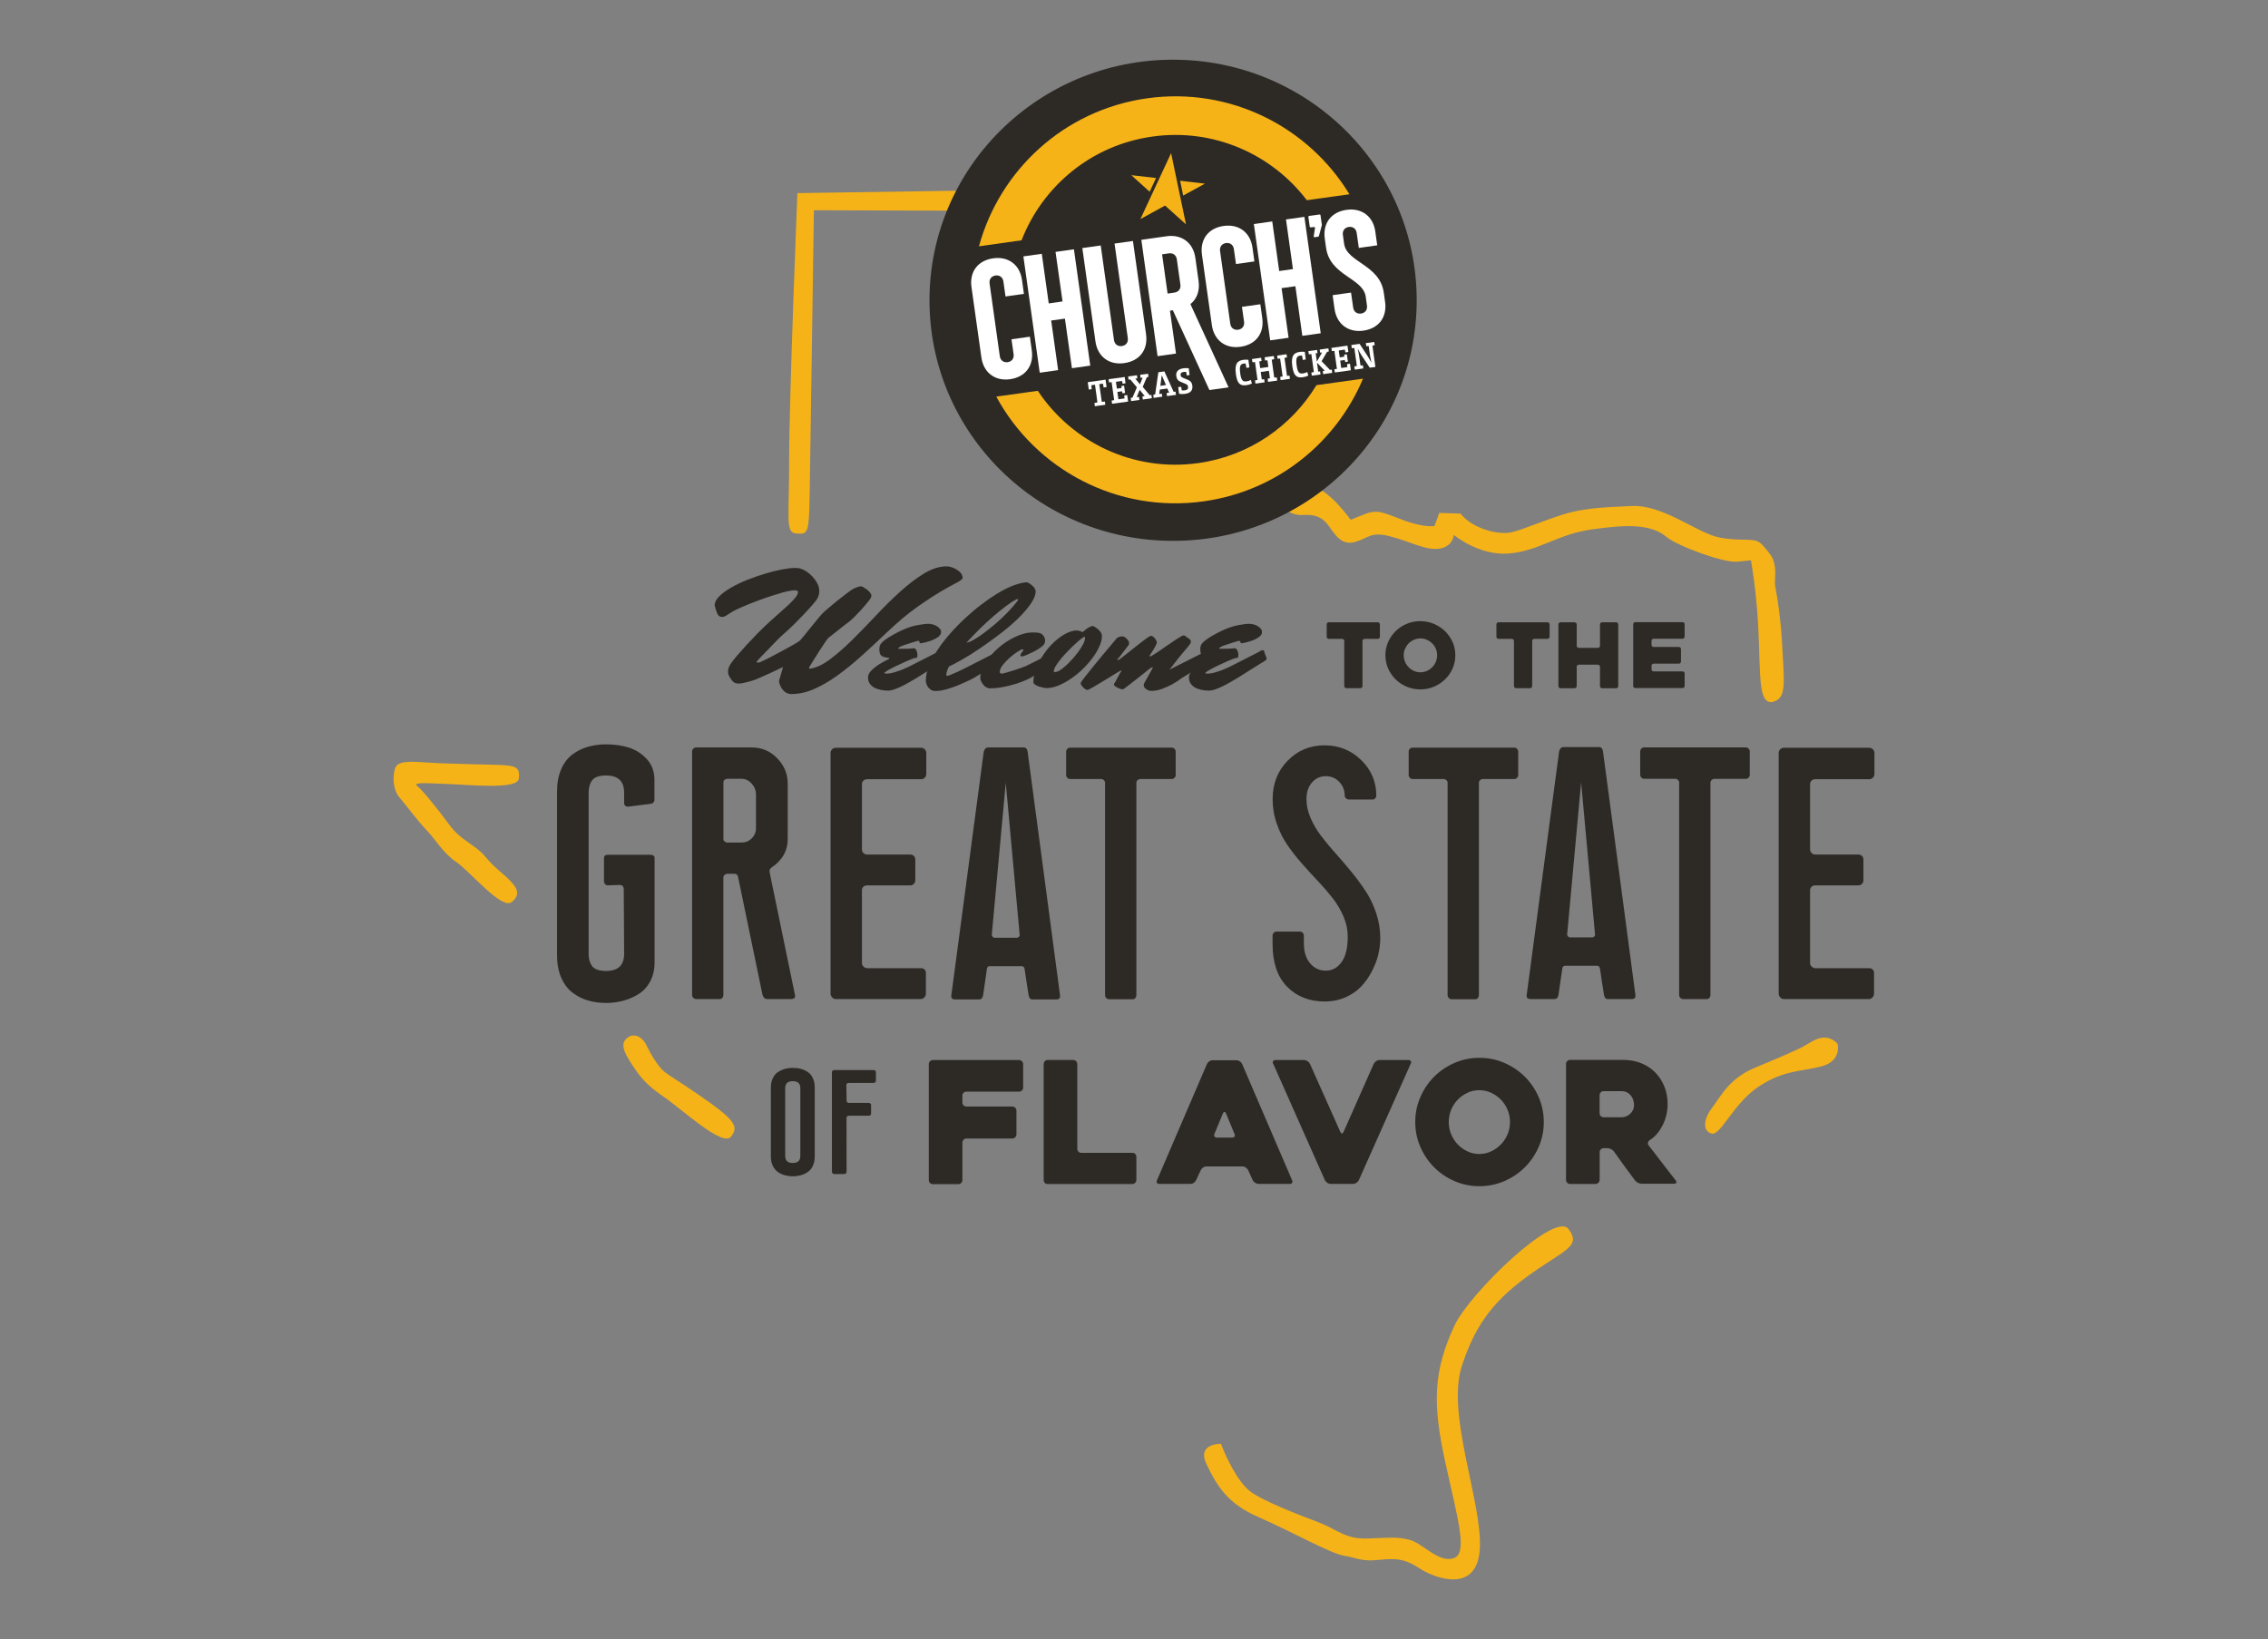 <?xml version="1.0" encoding="UTF-8"?> <svg xmlns="http://www.w3.org/2000/svg" xmlns:xlink="http://www.w3.org/1999/xlink" version="1.0" id="Layer_1" x="0px" y="0px" viewBox="0 0 2970.91 2147.44" style="enable-background:new 0 0 2970.91 2147.44;" xml:space="preserve"><rect x="0" y="0" width="2970.91" height="2147.44" fill="#808080" stroke="none"/> <style type="text/css"> .st0{fill:#F6B318;} .st1{fill:#2D2A26;} .st2{fill:#FFFFFF;} </style> <g> <g> <path class="st0" d="M1599.46,1891.62c0,0-32.4-0.9-18.9,27s27,51.3,68.3,69.2c41.4,18,94.4,47.7,111.5,50.4s22.5,8.1,46.8,5.4 s35.1,0,53.1,11.7c18,11.7,74.6,34.2,78.2-26.1s-44.6-176.4-23.4-240.1c15.3-45.9,35.1-80,84.5-116c49.5-36,72.8-39.6,54.9-63 c-18-23.4-129.6,84.4-149.3,126.8c-27.9,60.3-28.8,102.5-11.7,179.9c17.1,77.3,29.7,119.6,9.9,125s-39.6-19.8-56.7-24.3 s-27-2.7-55.8-1.8s-38.7-11.7-64.7-21.6c-26.1-9.9-72.8-27.9-89-40.5S1604.86,1906.92,1599.46,1891.62z"></path> </g> <g> <path class="st0" d="M2406.96,1367.32c0,0,6.3,22.5-20.7,29.7s-48.6,4.5-81.8,26.1c-33.3,21.6-50.4,64.7-62.1,62.1 s-11.7-18,0-33.3s22.4-38.8,56.7-53.1c30.9-12.8,47.5-20.1,60.5-26.3C2371.76,1366.82,2388.96,1349.32,2406.96,1367.32z"></path> </g> <g> <path class="st0" d="M2317.06,919.52c5.2,1.6,10.6-2.2,11.5-2.8c8.9-6.2,8.7-20.4,7.4-44.9c-1.4-26.8-2-40.2-3.6-54.8 c-5.3-50.6-7.9-43.2-7.2-58.6c0.3-7.3,1.3-17.2-3.8-28.2c-0.4-0.8-6-9.5-14.2-17.7c-9-9-23.9-2.6-54-8.1 c-29.7-5.4-74.6-44.1-116.9-41.4c-23.3,1.5-57.6,0.9-90.8,11.7c-33.3,10.8-58.5,22.5-70.1,23.4s-27-1.8-41.4-9 s-20.7-16.2-20.7-16.2l-27.9-0.9l-6.3,17.1c0,0-12.6,2.7-39.6-7.2s-34.2-15.3-52.2-8.1s-18,7.2-18,7.2s-27-37.8-45.9-41.4 c-18.9-3.6-113.3-237.4-143.9-274.3s-186-117.6-186-117.6l-348.9,5.3c0,0-10.8,267.1-10.8,348s-5.4,97.1,9.9,98 s16.2,0.9,17.1-60.3c0.9-61.2,5.4-363.3,5.4-363.3l271.6,0.9c0,0,225.7,178.1,254.5,221.2s64.7,133.1,75.5,152 c10.8,18.9,26.1,26.1,39.6,25.2s24.3,1.8,33.3,14.4c9,12.6,17.1,26.1,35.1,20.7s19.8-13.5,45-7.2s46.8,18.9,64.7,16.2 c18-2.7,18.9-18,18.9-18s33.3,27.9,72.8,24.3c39.6-3.6,63-25.2,107.9-31.5c45-6.3,77.2-7.6,98,9.9c13.9,11.6,74.6,34.2,92.6,32.4 s18-1.8,18-1.8c2.4,14.4,5.9,37.3,8.1,65.6C2307.06,867.02,2301.46,914.62,2317.06,919.52z"></path> </g> <g> <g> <path class="st1" d="M1260.96,756.82c0,1.8-2.5,3.9-7.4,6.4s-11.8,6.3-20.5,11.4c-8.8,5.1-19.2,11.9-31.4,20.5 c-12.2,8.6-25.6,19.8-40.1,33.6c-11.4,10.9-22.6,21.2-33.4,31c-10.9,9.7-21.5,18.3-31.8,25.7c-10.3,7.4-20.5,13.2-30.4,17.5 s-19.7,6.4-29.4,6.4c-1.6,0-3-0.2-4.2-0.7c-2.2-0.7-4-1.8-5.5-3.3s-2.7-3-3.6-4.6s-1.6-3.2-2.1-4.8c-0.5-1.5-0.7-2.8-0.7-3.9 c0.3-1,0.7-2.5,1.3-4.5c0.5-2,1.1-4,1.8-6.1c0.6-2.4,1.3-4.9,2.1-7.5c-5.9,2.8-11.6,5.5-16.9,8c-4.5,2.1-9.1,4.1-13.6,6.1 s-8.1,3.4-10.8,4.1c-3.1,0.7-6.1,1.5-8.9,2.3s-5.5,1.2-8,1.2c-3.6,0-6.3-1.2-8.2-3.5c-1.6-2.1-2.9-4.1-4-6 c-1.1-1.9-1.6-4.1-1.6-6.4c0-3.2,1.3-6.9,4-10.8c1.7-2.5,4.4-5.9,8-10.1c3.6-4.2,7.7-8.8,12.2-13.7s9.4-10,14.5-15.3 c5.2-5.2,10.2-10.1,15-14.5c4.7-4.3,9.3-8.4,13.8-12.3c4.5-3.9,8.6-7.6,12.2-11s6.5-6.5,8.7-9.3c2.2-2.8,3.3-5.2,3.3-7.1 c0-1.5-1.5-2.2-4.5-2.2c-1.9,0-4.1,0.3-6.8,0.8c-2.7,0.5-5.5,1.1-8.4,1.9c-3.1,0.9-7.8,2.3-14.1,4.3c-6.3,2-12.8,4.3-19.7,6.9 c-6.9,2.6-13.5,5.2-19.7,7.9c-6.3,2.7-11,5-14.3,7.1c-2,1.2-4.1,2.5-6.1,3.9s-4,2.1-5.9,2.1c-3,0-5.1-1.6-6.5-4.9 c-1.3-3.2-2.4-6.7-3.2-10.4c0-3.8,2-7.7,5.9-11.6c3.9-3.9,9-7.7,15.4-11.4c6.3-3.7,13.4-7.1,21.2-10.2c7.8-3.1,15.6-5.8,23.5-8.2 c7.8-2.4,15.2-4.2,22.1-5.5c6.9-1.3,12.6-2,17.1-2c3.3,0,5.8,0.3,7.5,0.9c2,0.6,4.4,1.8,7.2,3.5c2.7,1.8,5.4,4,7.9,6.6 c2.5,2.7,4.7,5.6,6.5,9c1.8,3.3,2.7,6.8,2.7,10.5c0,3.4-0.9,6.6-2.6,9.7c-0.3,0.9-2,3.2-5.2,6.9c-3.1,3.7-7,7.9-11.5,12.7 s-9.4,9.7-14.5,14.8c-5.2,5.1-10,9.6-14.5,13.4c-0.6,0.4-1.8,1.5-3.5,3.2s-3.7,3.7-6,6.1c-2.3,2.4-4.7,4.9-7.2,7.5 c-2.5,2.7-4.9,5.1-7.2,7.4c-2.3,2.3-4.2,4.2-5.7,5.9c-1.6,1.6-2.5,2.7-2.8,3.1c-0.8,0.7-1.2,1.4-1.2,2s0.5,0.9,1.4,0.9 c0.9,0,2.1-0.3,3.5-0.9c0.8-0.3,2.5-1.1,5-2.3c2.6-1.3,5.6-2.8,9-4.5c3.4-1.8,7.1-3.7,11-5.9c3.9-2.1,7.7-4.2,11.3-6.1 c3.6-1.9,6.8-3.7,9.6-5.4c2.8-1.7,4.8-3,5.9-3.9c0.9-1,2.7-3.1,5.3-6.3s5.4-6.6,8.4-10.4c3-3.8,6-7.4,8.8-10.8 c2.8-3.5,4.9-5.9,6.3-7.4s4-3.9,7.9-7.2c3.8-3.3,8-6.7,12.4-10.3c4.5-3.5,8.8-6.9,13-10.1c4.2-3.2,7.5-5.3,9.9-6.3 c3.3-1.5,5.8-2.2,7.5-2.2c1.2,0,2.2,0.3,2.9,0.8c0.7,0.5,1.4,1,2.2,1.4c0.5,0.3,1.2,0.8,2.2,1.4c1,0.7,2,1.4,2.9,2.3 c0.9,0.9,1.8,1.9,2.6,3c0.8,1.1,1.2,2.3,1.2,3.4c0,1-0.3,2.1-0.9,3.1c-0.9,1.5-2.6,3.7-4.9,6.5s-4.9,5.9-7.7,9 c-2.8,3.1-5.6,6-8.4,8.8s-5.2,4.9-7,6.4c-1.9,1.3-4.2,3.1-6.9,5.2c-2.7,2.1-5.4,4.3-8.1,6.4c-2.7,2.1-5.1,4.1-7.4,5.9 c-2.3,1.8-3.8,3-4.6,3.5c-0.8,0.6-2.4,2.7-4.8,6.2s-5,7.4-7.7,11.7c-2.7,4.3-5.2,8.3-7.5,11.9c-2.3,3.7-3.6,5.9-4.1,6.6 c-0.3,0.7-0.7,1.4-1.1,2c-0.4,0.6-0.6,1.1-0.6,1.5c0,0.6,0.3,0.9,0.9,0.9c8.1-1,16.9-5.1,26.3-12.1c9.4-7,19.1-15.5,29.2-25.4 c10.1-10,20.4-20.6,31-31.9c10.6-11.3,21.1-21.7,31.7-31.3s21-17.6,31.3-23.9c10.3-6.3,20.3-9.5,30-9.5c1.9,0,4,0.4,6.5,1.2 c2.4,0.8,4.7,1.9,6.9,3.3c2.2,1.4,4,3,5.5,4.8C1260.16,753.32,1260.96,755.12,1260.96,756.82z"></path> <path class="st1" d="M1238.86,863.32c0,0.3-0.3,0.7-0.9,1.3s-1.3,1.1-2.1,1.7c-0.8,0.5-1.6,1-2.5,1.5s-1.4,0.9-1.8,1 c-0.6,0.3-2.6,1.5-5.9,3.7c-3.3,2.1-6.8,4.4-10.6,6.7c-4.4,2.7-9.2,5.7-14.5,9.1c-3,1.8-6.2,3.7-9.6,5.6c-3.4,2-6.8,3.8-10.2,5.4 c-3.4,1.6-6.5,2.9-9.5,4c-3,1-5.5,1.5-7.5,1.5c-3.6,0-7-0.3-10.3-1c-3.3-0.7-6.1-1.7-8.6-3.1c-2.4-1.4-4.3-3.2-5.7-5.3 s-2.1-4.8-2.1-7.9c0-2.8,1.1-5.4,3.3-7.9c2.2-2.4,4.7-4.6,7.4-6.6c2.7-2,5.4-3.7,7.9-5s4.1-2.2,4.9-2.7c0.8-0.3,1.6-0.7,2.6-1.2 c0.9-0.5,1.6-1,1.9-1.4c0-0.6-0.6-0.9-1.9-0.9c-2-0.3-3.8-0.6-5.2-1s-2.6-1-3.5-1.8s-1.6-1.9-2-3.3c-0.4-1.4-0.6-3.3-0.6-5.6 c0-1.5,0.3-2.9,0.8-4.4s1.7-3.1,3.5-4.8c1.8-1.7,4.3-3.5,7.4-5.5s7.3-4.3,12.4-7c9.2-4.7,17.4-7.7,24.4-9.1c7-1.3,12.2-2,15.5-2 c1.7,0,3.6,0.2,5.5,0.7c2,0.4,3.8,1.1,5.4,2.1s3,2.1,4.2,3.4c1.2,1.3,1.8,2.9,1.8,4.6c0,2.5-1.4,4.7-4.1,6.6 c-2.7,1.9-5.7,3.5-9,4.6c-3.9,1.5-8.3,2.7-13.1,3.5c-1.3,0-1.9-0.5-2-1.4c-0.1-1-0.7-1.6-1.8-1.9c-0.2,0-1.4,0.3-3.6,1 c-2.3,0.7-4.7,1.4-7.4,2.3c-2.7,0.9-5.2,1.7-7.6,2.5c-2.4,0.8-3.9,1.4-4.3,1.7c-0.8,0.3-1.5,0.7-2.2,1.3c-0.7,0.6-1.1,1-1.1,1.3 s0.3,0.4,0.9,0.4c0.6,0,2.1,0,4.5,0c2.7,0,5.4,0,8.1-0.1s5-0.3,6.9-0.6c0.9,0,1.7,0.4,2.3,1.1c0.6,0.7,1.1,1.6,1.5,2.5 c0.4,1,0.7,2,0.8,3c0.2,1,0.2,2,0.2,2.9c0,1.2-0.2,2-0.5,2.5c-0.3,0.5-1.3,0.8-2.8,0.8c-0.3,0-1.6,0.4-3.8,1.2 c-2.2,0.8-4.7,1.9-7.6,3.2s-6,2.8-9.4,4.3s-6.5,3.1-9.3,4.5c-2.8,1.5-5.2,2.8-7,4c-1.9,1.2-2.8,2-2.8,2.4c0,0.3,0.2,0.5,0.5,0.7 c0.3,0.1,1.2,0.2,2.6,0.2c2.7,0,5.7-0.5,9.1-1.5c3.4-1,6.7-2.1,9.9-3.3c3.6-1.5,7.3-3.1,11-4.9l34-17.3c0.3-0.1,0.8-0.4,1.5-0.8 c0.7-0.4,1.4-0.8,2.2-1.2c0.8-0.4,1.5-0.8,2.2-1.2c0.7-0.4,1.1-0.6,1.3-0.6c1.7,0,2.7,0.7,2.9,2.2c0.2,1.5,0.7,3,1.5,4.6 C1238.46,861.12,1238.86,862.42,1238.86,863.32z"></path> <path class="st1" d="M1356.66,774.32c0,5-2.2,10.7-6.7,17.1c-4.5,6.4-10.2,13-17.2,19.7s-14.9,13.4-23.6,20s-17.2,12.8-25.7,18.5 c-8.4,5.7-16.3,10.6-23.5,14.7c-7.2,4.1-12.8,7.1-16.9,8.9c-2.3,4.4-3.5,8.3-3.5,11.5c0,0.4,0.4,0.7,1.2,0.7c0.9,0,2.6-0.5,5-1.5 s5-2.1,7.6-3.3c3-1.5,6.2-3,9.6-4.6l38.7-19.7c0.3-0.1,0.8-0.4,1.5-0.8c0.7-0.4,1.4-0.8,2.2-1.2c0.8-0.4,1.5-0.8,2.2-1.2 c0.7-0.4,1.1-0.6,1.3-0.6c1.7,0,2.7,0.7,2.9,2.2c0.2,1.5,0.7,3,1.5,4.6c0.9,1.8,1.4,3.1,1.4,4c0,0.3-0.3,0.7-0.9,1.3 c-0.6,0.6-1.3,1.1-2.1,1.7c-0.8,0.5-1.6,1-2.5,1.5s-1.4,0.9-1.8,1l-30.7,18.8c-1.4,0.9-4.1,2.3-8.1,4.2s-8.5,3.9-13.5,6 s-10.2,3.8-15.5,5.3c-5.3,1.5-10.1,2.2-14.3,2.2c-2.5,0-4.5-0.6-6.1-1.7c-1.6-1.1-2.8-2.4-3.8-3.8c-0.9-1.4-1.6-2.9-2-4.4 s-0.6-2.8-0.6-3.7c0-6,1.4-12.5,4.1-19.2c2.7-6.8,6.5-13.7,11.1-20.8c4.7-7.1,10.1-14.2,16.3-21.2c6.2-7.1,12.7-13.8,19.6-20.2 s13.9-12.4,21.1-17.9s14.1-10.3,20.6-14.3c9.2-5.6,17.2-9.5,24-11.8c6.8-2.3,12-3.4,15.6-3.4c2.3,0.7,4.6,2.1,6.8,4.2 C1354.66,769.12,1356.06,771.52,1356.66,774.32z M1333.66,785.62c0-0.4-0.2-0.7-0.7-0.7c-0.6,0-1.2,0.1-1.6,0.4 c-3.8,1.9-8.3,4.8-13.5,8.7c-5.2,3.9-10.8,8.4-16.7,13.5s-11.8,10.6-17.9,16.6c-6.1,6-11.9,12-17.4,18c2.8-0.7,4.5-1.3,5.2-1.5 c5.2-2.7,10.6-6,16.3-10.2c5.7-4.1,11.3-8.6,16.9-13.4c5.5-4.8,10.8-9.7,15.7-14.8s9.1-9.9,12.6-14.5 C1333.26,786.82,1333.66,786.12,1333.66,785.62z"></path> <path class="st1" d="M1389.06,863.32c0,0.3-0.3,0.7-0.9,1.3c-0.6,0.6-1.3,1.1-2.1,1.7c-0.8,0.5-1.6,1-2.5,1.5s-1.4,0.9-1.8,1 c-0.8,0.4-2.5,1.5-5,3.1c-2.6,1.6-5.4,3.4-8.6,5.3c-3.1,1.9-6.3,3.8-9.4,5.6s-5.6,3.4-7.5,4.5c-1.6,1-4.2,2.4-8,4 c-3.8,1.6-8.1,3.2-13.1,4.8c-5,1.5-10.4,2.9-16.2,4c-5.8,1.1-11.6,1.7-17.4,1.7c-1.6,0-3.1-0.5-4.7-1.4c-1.6-1-2.9-2.1-4-3.5 s-2-2.9-2.7-4.4c-0.7-1.5-1.1-2.8-1.1-3.9c0-6,2.1-12.6,6.5-19.6c4.3-7,9.8-13.5,16.5-19.5c6.7-6,14.2-11,22.4-14.9 c8.2-4,16.1-6,23.8-6c1.4,0,2.7,0,3.9,0.1c1.2,0.1,2.1,0.2,2.9,0.3c2.7,0.3,4.8,1.5,6.5,3.5c1.6,2.1,2.5,4.4,2.5,6.9 c0,1.5-0.4,3-1.2,4.4c-0.8,1.3-2.5,3-5.3,4.9c-2.7,1.9-5.7,3.7-8.9,5.3c-3.2,1.6-6.3,3-9.1,4.2c-2.9,1.2-4.8,1.8-5.7,1.8 c-1.3,0-2-0.4-2.1-1.3c0-1.2,0.4-2.3,1.3-3.3s1.5-1.9,2-2.7c0.3-0.6,0.5-1,0.5-1.1c0-0.6-0.5-0.9-1.4-0.9s-3,1-6.2,3.1 c-3.2,2.1-6.5,4.6-10,7.6c-3.4,3-6.5,6.3-9.3,9.7c-2.7,3.5-4.1,6.6-4.1,9.4c0,1.3,0.9,2,2.6,2c0.9,0,3-0.4,6.1-1.3 c3.1-0.9,6.4-1.9,9.9-3c3.4-1.1,6.7-2.2,9.7-3.3s5-1.9,6-2.3c1.9-0.9,4.5-2.1,7.7-3.8c3.3-1.6,6.6-3.3,10-5s6.4-3.3,9.1-4.8 s4.5-2.4,5.3-2.9c0.3-0.1,0.8-0.4,1.5-0.8c0.7-0.4,1.4-0.8,2.2-1.2c0.8-0.4,1.5-0.8,2.2-1.2c0.7-0.4,1.1-0.6,1.3-0.6 c1.7,0,2.7,0.7,2.9,2.2c0.2,1.5,0.7,3,1.5,4.6C1388.56,861.12,1389.06,862.42,1389.06,863.32z"></path> <path class="st1" d="M1443.46,833.42c0,4-1.1,8.4-3.3,13.4c-2.2,4.9-5.1,9.9-8.8,14.9c-3.7,5-8,9.9-12.9,14.7s-10.1,9-15.5,12.7 s-10.9,6.7-16.4,9c-5.6,2.3-10.9,3.4-16.1,3.4c-0.8,0-2.1-0.2-4-0.6c-1.9-0.4-3.8-0.9-5.6-1.5c-1.9-0.7-3.6-1.5-5-2.4 c-1.5-1-2.2-2-2.2-3.2c0-4.9,0.9-9.9,2.6-15.2c1.7-5.2,4.1-10.4,7-15.4c3-5,6.4-9.8,10.2-14.3c3.8-4.5,7.9-8.4,12.1-11.8 c4.2-3.4,8.5-6.1,12.8-8.1c4.3-2,8.4-3,12.3-3c1.1,0,2.5,0.3,4.3,0.9c1.8,0.6,2.9,1,3.2,1.3c0.5-0.4,1.7-1.5,3.6-3.1 c2-1.6,4-2.9,6.2-4c1.3-0.6,2.6-0.9,4-0.9c2.2,1,4.1,2.3,5.9,3.8c1.4,1.2,2.7,2.5,3.9,4.1 C1442.86,829.82,1443.46,831.52,1443.46,833.42z M1421.36,835.82c0-1-0.3-1.5-0.9-1.5c-0.5,0-1.8,0.8-3.9,2.4 c-2.1,1.6-4.7,3.8-7.6,6.5c-3,2.7-6.1,5.8-9.5,9.2s-6.5,6.8-9.3,10.2c-2.8,3.4-5.2,6.6-7,9.6c-1.9,3-2.8,5.6-2.8,7.6 c0,0.4,0.8,0.7,2.3,0.7c3-0.4,6.6-2.5,11-6.2s8.6-7.9,12.8-12.7c4.1-4.8,7.7-9.6,10.6-14.5 C1419.96,842.32,1421.36,838.52,1421.36,835.82z"></path> <path class="st1" d="M1586.76,863.32c0,0.3-0.3,0.7-0.9,1.3s-1.3,1.1-2.1,1.7c-0.8,0.5-1.6,1-2.5,1.5s-1.4,0.9-1.8,1 c-0.6,0.3-2.6,1.5-5.9,3.7c-3.3,2.1-6.8,4.4-10.6,6.7c-4.4,2.7-9.3,5.7-14.8,9.1c-4.1,3.1-8.4,5.9-12.9,8.4 c-3.9,2.1-8.3,4-13,5.8c-4.8,1.8-9.7,2.7-14.7,2.7c-0.5,0-1.2-0.1-2.2-0.4c-1-0.3-2.1-0.8-3.2-1.4c-1.1-0.7-2-1.5-2.8-2.4 c-0.8-1-1.2-2.1-1.2-3.4c0-0.9,0.3-1.8,0.9-2.9l11-19.7c0-0.4-0.2-0.7-0.5-0.7c-0.3,0-0.9,0.2-1.9,0.7c-0.5,0.1-2.4,1.6-5.7,4.3 c-3.4,2.7-7.1,5.7-11.3,9c-4.1,3.2-8.1,6.3-11.8,9.2c-3.8,2.9-6.2,4.7-7.3,5.4c-0.3,0.1-0.8,0.2-1.4,0.2s-1.5-0.2-2.7-0.6 c-1.2-0.4-2.4-0.9-3.6-1.5c-1.3-0.7-2.3-1.3-3.3-2c-0.9-0.7-1.4-1.4-1.4-2.1c0-0.7,0.3-1.5,0.9-2.2c0.8-1,1.6-2.3,2.3-3.9 c0.8-1.5,1.6-3.1,2.5-4.6s1.6-2.9,2.2-4.1c0.6-1.2,1-1.8,1.2-2c0.5-0.4,0.7-0.8,0.7-1.1s-0.2-0.4-0.7-0.4c-0.3,0-0.5,0.1-0.7,0.2 c-0.2,0-1.2,0.6-3.2,1.8s-4.3,2.7-7.2,4.4c-2.8,1.8-5.9,3.7-9.1,5.6c-3.3,2-6.4,3.9-9.3,5.6c-2.9,1.8-5.4,3.2-7.4,4.4 s-3.3,1.8-3.8,2c-0.6,0.3-1.2,0.6-1.6,0.9c-0.5,0.3-1,0.4-1.6,0.4c-0.8,0-1.7-0.3-2.7-1s-2-1.5-2.9-2.4c-0.9-1-1.7-2-2.3-3 s-0.9-1.8-0.9-2.4c0-0.1,0.1-0.5,0.4-1c0.2-0.5,0.9-1.5,1.9-2.9s2.5-3.4,4.6-6c2-2.6,4.8-6,8.3-10.4c3.5-4.3,7.9-9.7,13.3-16.2 c5.3-6.4,11.7-14,19.2-22.9c0.3-0.3,1.3-0.7,2.8-1.2c1.6-0.5,2.8-0.8,3.8-0.8c1.4,0,2.7,0.4,3.8,1.3c1.3,0.9,2.5,2,3.6,3.4 c1.2,1.4,1.8,2.8,1.8,4.3c0,1-0.3,1.9-0.9,2.7c-0.6,0.9-1.7,2.3-3.2,4.2s-3,3.9-4.5,5.9s-2.9,3.8-4.1,5.3c-1.3,1.5-2,2.4-2.3,2.5 l-0.5,0.4c0,0.6,0.4,0.9,1.2,0.9c0.5,0,0.8-0.1,0.9-0.2c0.3-0.1,1.4-1,3.3-2.4c1.9-1.5,4.2-3.3,7-5.5c2.8-2.2,5.8-4.6,8.9-7.1 s6.1-4.8,8.9-7c2.8-2.1,5.2-4,7.3-5.5c2-1.5,3.2-2.4,3.5-2.5c0.6-0.3,1.2-0.6,1.8-0.9c0.5-0.3,1.1-0.4,1.8-0.4 c0.8,0,1.6,0.3,2.3,1c0.8,0.7,1.6,1.4,2.3,2.3c0.8,0.9,1.4,1.8,1.9,2.8s0.7,1.8,0.7,2.5c0,0.9-0.5,2.3-1.5,4.2s-2.1,3.8-3.3,5.8 c-1.2,1.9-2.3,3.6-3.3,5.1s-1.5,2.4-1.5,2.7s0.3,0.4,0.9,0.4c0.5,0,0.9-0.1,1.2-0.2c1.7-0.9,4.7-2.8,8.9-5.6 c4.2-2.9,8.6-5.9,13.3-9.2c4.6-3.2,8.9-6.1,12.8-8.6s6.4-3.8,7.5-3.8s2,0.4,2.8,1.1c1.4,1.2,2.9,2.3,4.5,3.3s2.3,2.4,2.3,4 c0,0.9-0.5,2-1.4,3.3c-0.6,0.9-1.7,2.3-3.3,4.2c-1.6,1.9-3.4,4.1-5.4,6.4c-2,2.4-4.1,4.9-6.2,7.5c-2.1,2.7-4,5.1-5.7,7.3 c-1.7,2.2-3.2,4.1-4.3,5.5c-1.2,1.5-1.8,2.3-2,2.4l42-21.2c0.3-0.1,0.8-0.4,1.5-0.8c0.7-0.4,1.4-0.8,2.2-1.2 c0.8-0.4,1.5-0.8,2.2-1.2s1.1-0.6,1.3-0.6c1.7,0,2.7,0.7,2.9,2.2c0.2,1.5,0.7,3,1.5,4.6 C1586.36,861.12,1586.76,862.42,1586.76,863.32z"></path> <path class="st1" d="M1659.26,863.32c0,0.3-0.3,0.7-0.9,1.3s-1.3,1.1-2.1,1.7c-0.8,0.5-1.6,1-2.5,1.5s-1.4,0.9-1.8,1 c-0.6,0.3-2.6,1.5-5.9,3.7c-3.3,2.1-6.8,4.4-10.6,6.7c-4.4,2.7-9.2,5.7-14.5,9.1c-3,1.8-6.2,3.7-9.6,5.6c-3.4,2-6.8,3.8-10.2,5.4 c-3.4,1.6-6.5,2.9-9.5,4c-3,1-5.5,1.5-7.5,1.5c-3.6,0-7-0.3-10.3-1s-6.1-1.7-8.6-3.1c-2.4-1.4-4.3-3.2-5.7-5.3 c-1.4-2.1-2.1-4.8-2.1-7.9c0-2.8,1.1-5.4,3.3-7.9c2.2-2.4,4.7-4.6,7.4-6.6c2.7-2,5.4-3.7,7.9-5s4.1-2.2,4.9-2.7 c0.8-0.3,1.6-0.7,2.6-1.2c0.9-0.5,1.6-1,1.9-1.4c0-0.6-0.6-0.9-1.9-0.9c-2-0.3-3.8-0.6-5.2-1c-1.4-0.4-2.6-1-3.5-1.8 s-1.6-1.9-2-3.3c-0.4-1.4-0.6-3.3-0.6-5.6c0-1.5,0.3-2.9,0.8-4.4s1.7-3.1,3.5-4.8s4.3-3.5,7.4-5.5s7.3-4.3,12.4-7 c9.2-4.7,17.4-7.7,24.4-9.1s12.2-2,15.5-2c1.7,0,3.6,0.2,5.5,0.7c2,0.4,3.8,1.1,5.4,2.1s3.1,2.1,4.2,3.4s1.8,2.9,1.8,4.6 c0,2.5-1.4,4.7-4.1,6.6c-2.7,1.9-5.7,3.5-9,4.6c-3.9,1.5-8.3,2.7-13.1,3.5c-1.3,0-1.9-0.5-2-1.4c-0.1-1-0.7-1.6-1.8-1.9 c-0.2,0-1.4,0.3-3.6,1c-2.3,0.7-4.7,1.4-7.4,2.3c-2.7,0.9-5.2,1.7-7.6,2.5s-3.9,1.4-4.3,1.7c-0.8,0.3-1.5,0.7-2.2,1.3 s-1.1,1-1.1,1.3s0.3,0.4,0.9,0.4s2.1,0,4.5,0c2.7,0,5.4,0,8.1-0.1s5-0.3,6.9-0.6c0.9,0,1.7,0.4,2.3,1.1c0.6,0.7,1.1,1.6,1.5,2.5 c0.4,1,0.7,2,0.8,3c0.2,1,0.2,2,0.2,2.9c0,1.2-0.2,2-0.5,2.5s-1.3,0.8-2.8,0.8c-0.3,0-1.6,0.4-3.8,1.2c-2.2,0.8-4.7,1.9-7.6,3.2 s-6,2.8-9.4,4.3s-6.5,3.1-9.3,4.5c-2.8,1.5-5.2,2.8-7,4c-1.9,1.2-2.8,2-2.8,2.4c0,0.3,0.2,0.5,0.5,0.7c0.3,0.1,1.2,0.2,2.6,0.2 c2.7,0,5.7-0.5,9.2-1.5c3.4-1,6.7-2.1,9.9-3.3c3.6-1.5,7.3-3.1,11-4.9l34-17.3c0.3-0.1,0.8-0.4,1.5-0.8c0.7-0.4,1.4-0.8,2.2-1.2 c0.8-0.4,1.5-0.8,2.2-1.2s1.1-0.6,1.3-0.6c1.7,0,2.7,0.7,2.9,2.2c0.2,1.5,0.7,3,1.5,4.6 C1658.86,861.12,1659.26,862.42,1659.26,863.32z"></path> </g> <g> <path class="st1" d="M1804.56,837.02h-16.9c-0.8,0-1.5,0.3-2.1,0.8c-0.6,0.6-0.8,1.2-0.8,2v59c0,0.8-0.3,1.5-0.8,2 c-0.5,0.6-1.2,0.8-2.1,0.8h-18.1c-0.8,0-1.5-0.3-2.1-0.8s-0.8-1.2-0.8-2v-59c0-0.8-0.3-1.5-0.8-2s-1.2-0.8-2.1-0.8h-17.2 c-0.8,0-1.5-0.3-2.1-0.8s-0.8-1.2-0.8-2v-16.1c0-0.8,0.3-1.5,0.8-2c0.6-0.5,1.2-0.8,2.1-0.8h63.9c0.9,0,1.6,0.3,2.1,0.8 c0.5,0.6,0.8,1.2,0.8,2v16.1c0,0.8-0.3,1.5-0.8,2C1806.16,836.72,1805.46,837.02,1804.56,837.02z"></path> <path class="st1" d="M1814.76,858.52c0-6.1,1.2-11.9,3.6-17.4c2.4-5.4,5.7-10.2,9.8-14.2c4.1-4.1,9-7.3,14.5-9.6 c5.6-2.4,11.5-3.5,17.8-3.5s12.2,1.2,17.8,3.5c5.6,2.4,10.4,5.6,14.6,9.6c4.2,4.1,7.4,8.8,9.9,14.2c2.4,5.4,3.6,11.2,3.6,17.4 c0,6.1-1.2,11.9-3.6,17.4c-2.4,5.4-5.7,10.2-9.9,14.2c-4.2,4.1-9,7.3-14.6,9.6c-5.6,2.4-11.5,3.5-17.8,3.5s-12.2-1.2-17.8-3.5 c-5.6-2.4-10.4-5.6-14.5-9.6c-4.1-4.1-7.4-8.8-9.8-14.2C1815.96,870.42,1814.76,864.62,1814.76,858.52z M1838.76,858.52 c0,3,0.6,5.8,1.7,8.5s2.7,5,4.7,7.1c2,2,4.3,3.7,7,4.9s5.5,1.8,8.5,1.8s5.8-0.6,8.5-1.8s5-2.9,7-4.9s3.6-4.4,4.7-7.1 c1.1-2.7,1.7-5.5,1.7-8.5c0-2.9-0.6-5.7-1.7-8.4s-2.7-5.1-4.7-7.1s-4.4-3.6-7-4.8c-2.7-1.2-5.5-1.8-8.5-1.8s-5.8,0.6-8.5,1.8 s-5,2.8-7,4.8s-3.5,4.4-4.7,7.1C1839.26,852.72,1838.76,855.62,1838.76,858.52z"></path> <path class="st1" d="M2026.86,837.02h-16.9c-0.8,0-1.5,0.3-2.1,0.8c-0.6,0.6-0.8,1.2-0.8,2v59c0,0.8-0.3,1.5-0.8,2 c-0.5,0.6-1.2,0.8-2.1,0.8h-18.1c-0.8,0-1.5-0.3-2.1-0.8s-0.8-1.2-0.8-2v-59c0-0.8-0.3-1.5-0.8-2s-1.2-0.8-2.1-0.8h-17.2 c-0.8,0-1.5-0.3-2.1-0.8s-0.8-1.2-0.8-2v-16.1c0-0.8,0.3-1.5,0.8-2c0.6-0.5,1.2-0.8,2.1-0.8h63.9c0.9,0,1.6,0.3,2.1,0.8 c0.5,0.6,0.8,1.2,0.8,2v16.1c0,0.8-0.3,1.5-0.8,2C2028.46,836.72,2027.76,837.02,2026.86,837.02z"></path> <path class="st1" d="M2119.76,818.12v80.8c0,0.8-0.3,1.5-0.8,2c-0.6,0.6-1.3,0.8-2.1,0.8h-18.1c-0.9,0-1.6-0.3-2.1-0.8 s-0.8-1.2-0.8-2v-25.3c0-0.8-0.3-1.5-0.8-2c-0.6-0.5-1.2-0.8-2-0.8h-24.8c-0.9,0-1.6,0.3-2.1,0.8c-0.5,0.6-0.8,1.2-0.8,2v25.3 c0,0.8-0.3,1.5-0.9,2c-0.6,0.6-1.3,0.8-2.1,0.8h-18.1c-0.9,0-1.6-0.3-2.1-0.8s-0.8-1.2-0.8-2v-80.8c0-0.8,0.3-1.5,0.8-2 s1.2-0.8,2.1-0.8h18.1c0.8,0,1.5,0.3,2.1,0.8c0.6,0.5,0.9,1.2,0.9,2v27.9c0,0.8,0.3,1.5,0.8,2s1.2,0.8,2.1,0.8h24.8 c0.8,0,1.5-0.3,2-0.8c0.6-0.5,0.8-1.2,0.8-2v-27.9c0-0.8,0.3-1.4,0.8-2c0.5-0.5,1.2-0.8,2.1-0.8h18.1c0.8,0,1.5,0.3,2.1,0.8 C2119.46,816.62,2119.76,817.32,2119.76,818.12z"></path> <path class="st1" d="M2163.36,839.82v5c0,0.8,0.3,1.5,0.8,2c0.6,0.6,1.2,0.8,2.1,0.8h32.8c0.8,0,1.5,0.3,2.1,0.8 c0.6,0.6,0.8,1.2,0.8,2v16.3c0,0.8-0.3,1.5-0.8,2c-0.6,0.6-1.3,0.8-2.1,0.8h-32.8c-0.8,0-1.5,0.3-2.1,0.8c-0.6,0.6-0.8,1.2-0.8,2 v4.5c0,0.8,0.3,1.5,0.8,2c0.6,0.6,1.2,0.8,2.1,0.8h37.6c0.8,0,1.5,0.3,2.1,0.8c0.6,0.6,0.8,1.2,0.8,2v16.3c0,0.8-0.3,1.5-0.8,2 c-0.6,0.6-1.3,0.8-2.1,0.8h-61.6c-0.8,0-1.5-0.3-2.1-0.8c-0.6-0.5-0.8-1.2-0.8-2v-80.8c0-0.8,0.3-1.5,0.8-2 c0.6-0.5,1.2-0.8,2.1-0.8h61.6c0.8,0,1.5,0.3,2.1,0.8c0.6,0.6,0.8,1.2,0.8,2v16.1c0,0.8-0.3,1.5-0.8,2c-0.6,0.6-1.3,0.8-2.1,0.8 h-37.6c-0.8,0-1.5,0.3-2.1,0.8C2163.66,838.42,2163.36,839.02,2163.36,839.82z"></path> </g> <g> <path class="st1" d="M853.06,1120.02c1.1,0,2.1,0.3,3,1c0.9,0.7,1.4,1.6,1.4,2.6v137.2c0,9.5-1.9,17.8-5.7,24.9 s-8.9,12.7-15.2,16.6c-6.3,4-13,6.9-20.1,8.8c-7.1,1.9-14.5,2.9-22.3,2.9c-8.7,0-16.8-1.1-24.2-3.3c-7.4-2.2-14.2-5.7-20.3-10.4 c-6.1-4.7-11-11.3-14.6-19.6c-3.6-8.3-5.4-18.1-5.4-29.3v-213.8c0-11.5,1.8-21.4,5.4-29.7c3.6-8.3,8.5-14.8,14.7-19.4 c6.2-4.6,13-8,20.3-10.1c7.3-2.1,15.3-3.2,24-3.2c10.6,0,20.4,1.4,29.5,4.2c9.1,2.8,17,7.9,23.7,15.1c6.7,7.3,10,16.3,10,27.2 v26.6c0,1.1-0.5,2.1-1.5,3.2c-1,1.1-2.1,1.6-3.4,1.6l-29.2,3.7c-1.6,0.2-2.9-0.2-4-1.1c-1.1-0.9-1.6-2.1-1.6-3.4v-13.8 c0-15-7.9-22.5-23.6-22.5c-9,0-15.1,2.1-18.2,6.2c-3.1,4.1-4.7,9.6-4.7,16.3v211.6c0,6.4,1.6,11.7,4.7,15.8 c3.1,4.1,9.2,6.2,18.2,6.2c15.7,0,23.6-7.5,23.6-22.5l-0.5-85.1c0-1.4-0.5-2.6-1.4-3.6c-0.9-1-2.1-1.5-3.5-1.5l-16.1,0.5 c-1.4,0-2.6-0.5-3.5-1.6c-0.9-1.1-1.4-2.3-1.4-3.7v-30.1c0-3.1,1.6-4.6,4.9-4.6h57V1120.02z"></path> </g> <g> <path class="st1" d="M1008.46,1144.32l32.9,159.3c0.8,3.5-1,5.3-5.4,5.3h-31.5c-2.5,0-4.4-1.8-5.6-5.3l-32.2-155.4 c-0.6-2.3-2.2-3.4-4.7-3.4h-9.1c-1.4,0-2.6,0.5-3.7,1.4c-1.1,0.9-1.6,2.1-1.6,3.4v154c0,1.4-0.4,2.6-1.3,3.7 c-0.9,1.1-2,1.6-3.4,1.6h-31c-1.4,0-2.6-0.5-3.7-1.6c-1.1-1.1-1.6-2.3-1.6-3.7v-319c0-1.4,0.5-2.6,1.6-3.7 c1.1-1.1,2.3-1.6,3.7-1.6h73.1c12.9,0,24,4.7,33.1,14.1c9.2,9.4,13.8,20.5,13.8,33.4v72.1c0,15.8-7.2,28.4-21.5,37.9 C1008.16,1138.32,1007.46,1140.82,1008.46,1144.32z M990.26,1085.12v-44.1c0-5.5-1.9-10.3-5.7-14.5c-3.8-4.1-8.3-6.2-13.4-6.2 h-18.2c-1.4,0-2.6,0.4-3.7,1.3c-1.1,0.8-1.6,2-1.6,3.3v74.8c0,1.1,0.5,2,1.6,2.9c1.1,0.8,2.3,1.3,3.7,1.3h18.2 c5.3,0,9.8-1.8,13.5-5.5C988.36,1094.82,990.26,1090.32,990.26,1085.12z"></path> </g> <g> <path class="st1" d="M1129.06,1261.82c0,1.8,0.7,3.4,2.2,4.7c1.5,1.3,3.2,2,5,2h70.3c1.7,0,3.2,0.5,4.4,1.6 c1.2,1.1,1.9,2.5,1.9,4.4v27.3c0,1.8-0.7,3.5-2,4.9c-1.3,1.5-2.9,2.2-4.8,2.2h-111.3c-1.9,0-3.5-0.7-4.8-2.2 c-1.3-1.5-2-3.1-2-4.9v-315.4c0-1.8,0.7-3.4,2-4.7c1.3-1.3,2.9-2,4.8-2h111.8c1.9,0,3.5,0.7,4.8,2c1.3,1.3,2,2.9,2,4.7v27.8 c0,1.8-0.7,3.4-2,4.7c-1.3,1.3-2.9,2-4.8,2h-70.7c-1.9,0-3.5,0.6-4.8,1.8c-1.3,1.2-2,2.8-2,4.6v85.6c0,1.8,0.7,3.4,2,4.7 c1.3,1.3,2.9,2,4.8,2h56.5c1.9,0,3.4,0.6,4.7,1.8c1.2,1.2,1.9,2.8,1.9,4.6v27.3c0,1.8-0.6,3.4-1.9,4.7c-1.2,1.3-2.8,2-4.7,2 h-56.5c-2,0-3.7,0.6-4.9,1.8c-1.2,1.2-1.9,2.8-1.9,4.6V1261.82L1129.06,1261.82z"></path> </g> <g> <path class="st1" d="M1246.16,1304.12l42.5-319.5c1.2-3.5,3-5.3,5.1-5.3h47.4c2.6,0,4.3,1.8,4.9,5.3c0.2,0.6,7.1,52.6,20.8,156 c13.7,103.4,20.9,157.9,21.7,163.5c0.5,3.5-1.2,5.3-4.9,5.3h-31.5c-2.5,0-4-1.8-4.7-5.3c-1.9-11.5-3.7-23.2-5.4-35.1 c-0.6-2.1-1.9-3.2-3.7-3.2h-42c-1.9,0-3,1.1-3.5,3.2l-5.1,35.1c-0.6,3.5-2.4,5.3-5.4,5.3h-31 C1247.36,1309.42,1245.66,1307.62,1246.16,1304.12z M1299.16,1224.72c0,1.1,0.4,2,1.2,2.8c0.8,0.8,1.6,1.1,2.6,1.1h29.2 c0.9,0,1.8-0.4,2.6-1.3c0.8-0.8,1.1-1.7,0.9-2.6l-18.2-199.2L1299.16,1224.72z"></path> </g> <g> <path class="st1" d="M1534.96,979.52c1.4,0,2.6,0.5,3.6,1.6s1.5,2.3,1.5,3.7v30.5c0,1.4-0.5,2.6-1.5,3.7c-1,1.1-2.2,1.6-3.6,1.6 h-41.1c-1.4,0-2.6,0.5-3.7,1.5s-1.6,2.2-1.6,3.6v278.2c0,1.4-0.5,2.6-1.4,3.7s-2,1.6-3.3,1.6h-31c-1.4,0-2.6-0.5-3.7-1.6 s-1.6-2.3-1.6-3.7v-278.2c0-1.4-0.5-2.6-1.6-3.6s-2.3-1.5-3.7-1.5h-40.6c-1.4,0-2.6-0.5-3.6-1.6s-1.5-2.3-1.5-3.7v-30.5 c0-1.4,0.5-2.6,1.5-3.7c1-1.1,2.2-1.6,3.6-1.6L1534.96,979.52L1534.96,979.52z"></path> </g> <g> <path class="st1" d="M1761.46,1042.42c0-6.9-2.3-12.9-7-17.9s-10.6-7.6-17.7-7.6c-7.3,0-13.4,2.8-18.2,8.3 c-4.8,5.5-7.2,12.8-7.2,21.8c0,8.1,1.8,16.3,5.4,24.7c3.6,8.3,8.2,16.2,13.9,23.6c5.7,7.4,11.9,15,18.8,22.6 c6.8,7.7,13.7,15.6,20.5,24c6.8,8.3,13.1,16.8,18.8,25.4c5.7,8.6,10.3,18.2,13.9,28.9c3.6,10.7,5.4,21.7,5.4,32.8 c0,6.7-0.8,13.7-2.5,21c-1.6,7.3-4.4,14.6-8.2,22c-3.8,7.4-8.4,14.1-13.9,20c-5.4,5.9-12.3,10.7-20.7,14.5 c-8.3,3.7-17.5,5.6-27.4,5.6c-20.2,0-36.6-6.4-49.3-19.3s-19-31.4-19.1-55.8v-11.2c0-1.4,0.5-2.6,1.5-3.7s2.2-1.6,3.6-1.6h30.6 c1.4,0,2.6,0.5,3.7,1.6s1.6,2.3,1.6,3.7v9.9c0,11.2,2.7,20,8.2,26.4c5.4,6.4,12.3,9.6,20.5,9.6c8.4,0,15.3-3.7,20.7-11.2 c5.4-7.5,8.1-18.6,8.1-33.3c0-8.9-1.8-17.6-5.5-26.3c-3.7-8.6-8.4-16.6-14.1-24c-5.8-7.3-12.1-14.7-19.1-22.1s-14-15.1-21-23 s-13.4-16-19.1-24.3c-5.8-8.3-10.5-17.7-14.1-28.1c-3.7-10.4-5.5-21.2-5.5-32.4c0-20.2,6.6-37,19.7-50.4s29.2-20.1,48.2-20.1 c18.8,0,34.9,6.4,48.1,19.3c13.2,12.9,19.8,28.4,19.8,46.6c0,1.4-0.5,2.6-1.4,3.6s-2.1,1.5-3.5,1.5h-31c-1.4,0-2.6-0.5-3.7-1.5 C1761.96,1045.02,1761.46,1043.82,1761.46,1042.42z"></path> </g> <g> <path class="st1" d="M1983.66,979.52c1.4,0,2.6,0.5,3.6,1.6s1.5,2.3,1.5,3.7v30.5c0,1.4-0.5,2.6-1.5,3.7c-1,1.1-2.2,1.6-3.6,1.6 h-41.1c-1.4,0-2.6,0.5-3.7,1.5s-1.6,2.2-1.6,3.6v278.2c0,1.4-0.5,2.6-1.4,3.7s-2,1.6-3.3,1.6h-31c-1.4,0-2.6-0.5-3.7-1.6 s-1.6-2.3-1.6-3.7v-278.2c0-1.4-0.5-2.6-1.6-3.6s-2.3-1.5-3.7-1.5h-40.6c-1.4,0-2.6-0.5-3.6-1.6s-1.5-2.3-1.5-3.7v-30.5 c0-1.4,0.5-2.6,1.5-3.7c1-1.1,2.2-1.6,3.6-1.6L1983.66,979.52L1983.66,979.52z"></path> </g> <g> <path class="st1" d="M1999.86,1303.62l42.5-319.5c1.2-3.5,3-5.3,5.1-5.3h47.4c2.6,0,4.3,1.8,4.9,5.3c0.2,0.6,7.1,52.6,20.8,156 s20.9,157.9,21.7,163.5c0.5,3.5-1.2,5.3-4.9,5.3h-31.5c-2.5,0-4-1.8-4.7-5.3c-1.9-11.5-3.7-23.2-5.4-35.1 c-0.6-2.1-1.9-3.2-3.7-3.2h-42c-1.9,0-3,1.1-3.5,3.2l-5.1,35.1c-0.6,3.5-2.4,5.3-5.4,5.3h-31 C2001.06,1308.92,1999.36,1307.12,1999.86,1303.62z M2052.86,1224.22c0,1.1,0.4,2,1.2,2.8s1.6,1.1,2.6,1.1h29.2 c0.9,0,1.8-0.4,2.6-1.3c0.8-0.8,1.1-1.7,0.9-2.6l-18.2-199.2L2052.86,1224.22z"></path> </g> <g> <path class="st1" d="M2286.96,979.32c1.4,0,2.6,0.5,3.6,1.6s1.5,2.3,1.5,3.7v30.5c0,1.4-0.5,2.6-1.5,3.7c-1,1.1-2.2,1.6-3.6,1.6 h-41.1c-1.4,0-2.6,0.5-3.7,1.5c-1.1,1-1.6,2.2-1.6,3.6v278.2c0,1.4-0.5,2.6-1.4,3.7c-0.9,1.1-2,1.6-3.3,1.6h-31 c-1.4,0-2.6-0.5-3.7-1.6c-1.1-1.1-1.6-2.3-1.6-3.7v-278.3c0-1.4-0.5-2.6-1.6-3.6c-1.1-1-2.3-1.5-3.7-1.5h-40.6 c-1.4,0-2.6-0.5-3.6-1.6s-1.5-2.3-1.5-3.7v-30.5c0-1.4,0.5-2.6,1.5-3.7c1-1.1,2.2-1.6,3.6-1.6h133.3V979.32z"></path> </g> <g> <path class="st1" d="M2371.06,1261.82c0,1.8,0.7,3.4,2.2,4.7c1.5,1.3,3.2,2,5,2h70.3c1.7,0,3.2,0.5,4.4,1.6s1.9,2.5,1.9,4.4v27.3 c0,1.8-0.7,3.5-2,4.9c-1.3,1.5-2.9,2.2-4.8,2.2h-111.3c-1.9,0-3.5-0.7-4.8-2.2s-2-3.1-2-4.9v-315.4c0-1.8,0.7-3.4,2-4.7 s2.9-2,4.8-2h111.8c1.9,0,3.5,0.7,4.8,2s2,2.9,2,4.7v27.8c0,1.8-0.7,3.4-2,4.7s-2.9,2-4.8,2h-70.7c-1.9,0-3.5,0.6-4.8,1.8 s-2,2.8-2,4.6v85.6c0,1.8,0.7,3.4,2,4.7c1.3,1.3,2.9,2,4.8,2h56.5c1.9,0,3.4,0.6,4.7,1.8c1.2,1.2,1.9,2.8,1.9,4.6v27.3 c0,1.8-0.6,3.4-1.9,4.7c-1.2,1.3-2.8,2-4.7,2h-56.5c-2,0-3.7,0.6-4.9,1.8c-1.2,1.2-1.9,2.8-1.9,4.6V1261.82z"></path> </g> <g> <path class="st1" d="M1038.46,1399.12c3.9,0,7.4,0.4,10.7,1.3c3.3,0.9,6.3,2.3,9.1,4.2c2.8,1.9,5,4.6,6.6,8.1s2.4,7.6,2.4,12.4 v89.8c0,4.8-0.8,8.9-2.4,12.4s-3.8,6.2-6.6,8.1c-2.8,1.9-5.8,3.4-9.1,4.3c-3.3,0.9-6.8,1.4-10.6,1.4c-3.8,0-7.3-0.5-10.6-1.4 c-3.3-0.9-6.3-2.3-9.1-4.3c-2.8-1.9-5-4.7-6.7-8.2c-1.6-3.5-2.4-7.6-2.4-12.3v-89.7c0-4.7,0.8-8.8,2.4-12.3 c1.6-3.5,3.8-6.2,6.7-8.2c2.8-1.9,5.9-3.3,9.1-4.2C1031.16,1399.62,1034.66,1399.12,1038.46,1399.12z M1048.36,1514.42v-88.8 c0-6.1-3.3-9.1-9.9-9.1s-9.9,3-9.9,9.1v88.8c0,6.2,3.3,9.3,9.9,9.3C1045.06,1523.72,1048.36,1520.62,1048.36,1514.42z"></path> <path class="st1" d="M1108.96,1535.32c0,0.8-0.3,1.4-1,2c-0.6,0.6-1.4,0.9-2.3,0.9h-12.8c-0.9,0-1.6-0.3-2.2-0.9s-0.9-1.3-0.9-2 v-130.7c0-0.8,0.3-1.4,0.9-1.9c0.6-0.5,1.3-0.8,2.2-0.8h51.4c0.9,0,1.6,0.3,2.2,0.8c0.6,0.5,0.9,1.2,0.9,1.9v11.5 c0,0.8-0.3,1.4-0.9,1.9s-1.3,0.8-2.2,0.8h-32.5c-0.9,0-1.6,0.3-2.2,0.8s-0.9,1.1-0.9,1.9l0.3,20.7c0,0.8,0.3,1.4,0.9,2 c0.6,0.5,1.3,0.8,2.2,0.8h26c0.9,0,1.6,0.3,2.1,0.8c0.6,0.5,0.9,1.1,0.9,1.9v11.3c0,0.8-0.3,1.4-0.9,2c-0.6,0.5-1.3,0.8-2.1,0.8 h-26c-0.9,0-1.7,0.3-2.3,0.8s-0.9,1.1-0.9,1.9L1108.96,1535.32z"></path> </g> <g> <path class="st1" d="M1260.66,1435.32v9.2c0,1.5,0.5,2.7,1.6,3.7c1,1,2.3,1.5,3.8,1.5h60c1.5,0,2.7,0.5,3.8,1.6 c1,1,1.6,2.3,1.6,3.8v31.1c0,1.5-0.5,2.7-1.6,3.8c-1,1-2.3,1.6-3.8,1.6h-60c-1.5,0-2.7,0.5-3.8,1.6c-1,1-1.6,2.3-1.6,3.8v49 c0,1.5-0.5,2.7-1.5,3.8c-1,1-2.3,1.6-3.8,1.6h-33.4c-1.5,0-2.7-0.5-3.8-1.6c-1-1-1.5-2.3-1.5-3.8v-151.8c0-1.5,0.5-2.7,1.5-3.8 c1-1,2.3-1.6,3.8-1.6h112.9c1.5,0,2.7,0.5,3.8,1.6c1,1,1.6,2.3,1.6,3.8v30.6c0,1.5-0.5,2.8-1.6,3.8c-1,1-2.3,1.6-3.8,1.6h-68.9 c-1.5,0-2.7,0.5-3.8,1.5C1261.16,1432.62,1260.66,1433.92,1260.66,1435.32z"></path> </g> <g> <path class="st1" d="M1488.56,1515.72v30.2c0,1.5-0.5,2.7-1.6,3.8c-1,1-2.3,1.6-3.8,1.6h-110.7c-1.6,0-2.9-0.5-3.9-1.6 c-1-1-1.4-2.3-1.4-3.8v-151.8c0-1.5,0.5-2.7,1.4-3.8c1-1,2.3-1.6,3.9-1.6h33.3c1.5,0,2.7,0.5,3.8,1.6c1,1,1.6,2.3,1.6,3.8v110.9 c0,1.5,0.5,2.7,1.4,3.8c1,1,2.3,1.6,3.9,1.6h66.9c1.5,0,2.7,0.5,3.8,1.6C1488.06,1513.02,1488.56,1514.22,1488.56,1515.72z"></path> </g> <g> <path class="st1" d="M1515.56,1546.32l65.5-152.4c0.6-1.3,1.6-2.5,3-3.4c1.4-1,2.9-1.4,4.6-1.4h31.1c1.5,0,2.9,0.5,4.3,1.4 c1.4,1,2.4,2.1,3,3.4l65.5,152.4c0.6,1.3,0.6,2.5,0,3.4c-0.6,1-1.6,1.4-3.1,1.4h-40.7c-1.6,0-3.1-0.5-4.6-1.4 c-1.4-1-2.5-2.1-3.2-3.4l-6-13.3c-0.7-1.3-1.8-2.5-3.2-3.4c-1.4-1-2.9-1.4-4.3-1.4h-46.9c-1.6,0-3.1,0.5-4.6,1.4 c-1.4,1-2.4,2.1-3,3.4l-6.2,13.3c-0.6,1.3-1.6,2.5-3,3.4c-1.4,1-2.9,1.4-4.3,1.4h-40.7c-1.6,0-2.7-0.5-3.3-1.4 C1514.96,1548.82,1514.96,1547.72,1515.56,1546.32z M1594.16,1490.42h19.8c1.5,0,2.6-0.5,3.2-1.4c0.7-1,0.6-2.1-0.1-3.4 c-1.5-3.7-3.3-8-5.3-13c-2.1-5-4-9.6-5.8-13.9c-0.6-1.3-1.3-2-2-2s-1.4,0.7-2,2l-11.1,26.8c-0.6,1.3-0.6,2.5,0,3.4 C1591.46,1489.92,1592.56,1490.42,1594.16,1490.42z"></path> </g> <g> <path class="st1" d="M1735.56,1546.32l-67.8-152.7c-0.7-1.3-0.8-2.5-0.1-3.4c0.7-1,1.7-1.4,3.2-1.4h37.5c1.5,0,2.9,0.5,4.3,1.4 c1.4,1,2.5,2.1,3.2,3.4l39.8,89.2c1.5,3,3,3,4.4,0l39.5-89.2c0.7-1.3,1.8-2.5,3.2-3.4c1.4-1,2.8-1.4,4.3-1.4h37.8 c1.5,0,2.6,0.5,3.2,1.4c0.7,1,0.6,2.1-0.1,3.4l-68,152.7c-0.7,1.3-1.8,2.5-3.2,3.4c-1.4,1-2.9,1.4-4.3,1.4h-29.5 c-1.5,0-2.9-0.5-4.3-1.4C1737.36,1548.82,1736.36,1547.72,1735.56,1546.32z"></path> </g> <g> <path class="st1" d="M1853.86,1470.02c0-11.5,2.2-22.4,6.7-32.6c4.4-10.2,10.4-19.1,18-26.7s16.4-13.6,26.7-18.1 c10.2-4.4,21.1-6.7,32.7-6.7s22.4,2.2,32.7,6.7c10.2,4.4,19.1,10.5,26.8,18.1c7.6,7.6,13.7,16.5,18.1,26.7s6.7,21.1,6.7,32.6 s-2.2,22.4-6.7,32.6c-4.4,10.2-10.5,19.1-18.1,26.7s-16.5,13.6-26.8,18.1c-10.2,4.4-21.1,6.7-32.7,6.7s-22.4-2.2-32.7-6.7 c-10.2-4.4-19.1-10.5-26.7-18.1s-13.6-16.5-18-26.7C1856.06,1492.42,1853.86,1481.52,1853.86,1470.02z M1897.76,1470.02 c0,5.6,1,10.9,3.1,16c2.1,5,4.9,9.5,8.6,13.3c3.6,3.8,7.9,6.9,12.8,9.2c4.9,2.3,10.1,3.4,15.5,3.4c5.5,0,10.7-1.1,15.5-3.4 c4.9-2.3,9.2-5.4,12.9-9.2c3.7-3.8,6.6-8.3,8.7-13.3s3.1-10.4,3.1-16c0-5.5-1-10.8-3.1-15.9s-5-9.5-8.7-13.3s-8-6.8-12.9-9.1 c-4.9-2.3-10.1-3.4-15.5-3.4c-5.5,0-10.7,1.1-15.5,3.4c-4.9,2.3-9.1,5.3-12.8,9.1c-3.6,3.8-6.5,8.2-8.6,13.3 C1898.86,1459.22,1897.76,1464.52,1897.76,1470.02z"></path> </g> <g> <path class="st1" d="M2090.06,1551.22h-33.3c-1.5,0-2.8-0.5-3.8-1.6c-1-1-1.6-2.3-1.6-3.8v-151.8c0-1.5,0.5-2.7,1.6-3.8 c1-1,2.3-1.6,3.8-1.6h69.1c8.6,0,16.5,1.4,23.8,4.3s13.4,6.9,18.5,12.1c5.1,5.2,9.1,11.3,12,18.4c2.9,7.1,4.3,14.9,4.3,23.5 c0,4.7-0.6,9.4-1.7,14.1c-1.1,4.7-2.7,9.1-4.8,13.2c-2.1,4.1-4.5,7.9-7.3,11.2c-2.8,3.3-6,6.1-9.6,8.3c-1.2,0.9-2,2-2.3,3.2 c-0.4,1.3-0.1,2.5,0.8,3.7c2.8,3.7,5.8,7.5,8.9,11.5c3.1,4,6.2,8,9.3,12.1s6.1,8,9.1,11.8s5.7,7.3,8.2,10.5 c0.9,1.2,1.1,2.2,0.7,3.1c-0.4,0.9-1.4,1.3-2.9,1.3h-42.3c-1.5,0-3.1-0.4-4.8-1.2c-1.7-0.8-3-1.8-3.9-3 c-4.7-6.2-9.4-12.5-14-18.9c-4.6-6.4-9.2-12.8-13.8-19.3c-0.9-1.2-2.1-2.2-3.8-3c-1.6-0.8-3.2-1.2-4.6-1.2h-4.9 c-1.5,0-2.7,0.5-3.8,1.6c-1,1-1.5,2.3-1.5,3.8v35.9c0,1.5-0.5,2.7-1.6,3.8C2092.86,1550.72,2091.56,1551.22,2090.06,1551.22z M2100.76,1463.82h23.4c1.8,0,3.6-0.3,5.5-1c1.9-0.7,3.7-1.7,5.3-3.1s2.9-3.1,4-5.2c1-2.1,1.5-4.5,1.5-7.3c0-1.5-0.3-3.2-0.8-5.2 s-1.4-3.9-2.7-5.8c-1.3-1.8-2.9-3.4-5.1-4.7c-2.1-1.3-4.8-1.9-7.8-1.9h-23.4c-1.5,0-2.7,0.5-3.8,1.6c-1,1-1.5,2.3-1.5,3.8v23.5 c0,1.5,0.5,2.7,1.5,3.8C2098.06,1463.32,2099.26,1463.82,2100.76,1463.82z"></path> </g> </g> <ellipse class="st1" cx="1536.66" cy="393.42" rx="319.1" ry="315.2"></ellipse> <g> <path class="st2" d="M1285.56,468.42l-13-92.3c-2.8-20.1,8.4-34.9,28.5-37.7c19.9-2.8,35,8.6,37.7,28.5l2.5,18.1l-24.1,3.4 l-2.8-19.7c-0.8-5.4-4.9-8.5-10.3-7.8c-5.4,0.8-8.5,4.9-7.8,10.3l13.4,95.5c0.8,5.4,4.9,8.5,10.3,7.8c5.4-0.8,8.5-4.9,7.8-10.3 l-2.8-19.7l24.1-3.4l2.5,18c2.8,20.1-8.4,34.9-28.5,37.7C1303.46,499.62,1288.36,488.22,1285.56,468.42"></path> <polygon class="st2" points="1340.56,335.92 1364.66,332.52 1373.76,397.52 1391.86,394.92 1382.66,330.02 1406.76,326.62 1428.16,479.02 1404.16,482.42 1394.96,417.42 1376.96,419.92 1386.06,484.92 1361.96,488.32 "></polygon> <path class="st2" d="M1434.96,447.42l-17.2-122.4l24.1-3.4l17.4,124c0.8,5.4,4.9,8.5,10.3,7.8c5.4-0.8,8.5-4.9,7.8-10.3l-17.4-124 l24.1-3.4l17.2,122.3c2.8,20.1-8.4,34.9-28.5,37.7C1452.86,478.62,1437.76,467.22,1434.96,447.42"></path> <path class="st2" d="M1495.06,314.22l33.1-4.7c19.9-2.8,35,8.6,37.7,28.5l4.2,30.1c1.8,12.8-2.2,23.6-10.7,30.3l50,109.1 l-25.1,3.5l-47.9-104.5l-3.8,0.5l7.9,56.2l-24.1,3.4L1495.06,314.22z M1538.46,383.32c5.4-0.8,8.5-4.9,7.8-10.3l-4.7-33.3 c-0.8-5.4-4.9-8.5-10.3-7.8l-9,1.3l7.2,51.4L1538.46,383.32z"></path> <path class="st2" d="M1587.46,426.02l-13-92.3c-2.8-20.1,8.4-34.9,28.5-37.7c19.9-2.8,35,8.6,37.7,28.5l2.5,18l-24.1,3.4 l-2.8-19.7c-0.8-5.4-4.9-8.5-10.3-7.8c-5.4,0.8-8.5,4.9-7.8,10.3l13.4,95.5c0.8,5.4,4.9,8.5,10.3,7.8c5.4-0.8,8.5-4.9,7.8-10.3 l-2.8-19.7l24.1-3.4l2.5,18c2.8,20.1-8.4,34.9-28.5,37.7C1605.36,457.22,1590.26,445.82,1587.46,426.02"></path> <polygon class="st2" points="1642.46,293.52 1666.56,290.12 1675.66,355.12 1693.66,352.52 1684.56,287.52 1708.66,284.12 1730.06,436.62 1705.96,440.02 1696.86,375.02 1678.76,377.52 1687.96,442.52 1663.86,445.92 "></polygon> <path class="st2" d="M1748.16,404.72l-2.5-18l24.1-3.4l2.8,19.7c0.8,5.4,4.9,8.5,10.3,7.8c5.4-0.8,8.5-4.9,7.8-10.3l-1.6-11.6 c-3.5-25.1-46.8-27.2-52-64.3l-1.7-12c-2.8-20.1,8.4-34.9,28.5-37.7c19.9-2.8,35,8.6,37.7,28.5l2.5,18l-24.1,3.4l-2.8-19.7 c-0.8-5.4-4.9-8.5-10.3-7.8c-5.4,0.8-8.5,4.9-7.8,10.3l1.6,11.6c3.5,24.9,46.8,27.2,52,64.3l1.7,12c2.8,20.1-8.4,34.9-28.5,37.7 C1765.96,435.92,1750.96,424.52,1748.16,404.72"></path> <polygon class="st2" points="1447.86,530.32 1434.16,532.22 1433.66,528.02 1437.56,527.22 1434.36,504.02 1429.56,504.72 1430.06,509.82 1426.26,510.42 1424.86,500.72 1448.16,497.42 1449.56,507.12 1445.66,507.62 1444.76,502.62 1439.96,503.32 1443.26,526.42 1447.36,526.12 "></polygon> <polygon class="st2" points="1470.36,515.32 1469.76,512.62 1463.66,513.52 1465.06,523.12 1473.06,522.02 1472.66,518.12 1476.56,517.52 1477.76,526.12 1456.76,529.02 1456.16,524.82 1459.46,524.22 1456.16,500.72 1452.76,501.02 1452.16,496.82 1473.26,493.92 1474.36,502.22 1470.56,502.72 1469.76,499.12 1461.76,500.22 1463.06,509.22 1469.16,508.32 1468.96,505.72 1472.46,505.22 1473.76,514.82 "></polygon> <polygon class="st2" points="1496.46,519.32 1499.46,518.82 1492.86,510.82 1488.96,520.22 1491.96,520.02 1492.56,524.02 1481.76,525.52 1481.16,521.32 1483.46,520.92 1489.26,507.52 1480.66,497.22 1478.36,497.42 1477.76,493.22 1489.26,491.62 1489.86,495.62 1487.16,496.12 1493.26,503.52 1496.76,494.82 1494.06,495.02 1493.56,491.02 1503.86,489.62 1504.46,493.72 1502.26,494.22 1496.86,506.82 1505.96,517.72 1508.26,517.52 1508.86,521.72 1497.06,523.42 "></polygon> <path class="st2" d="M1510.76,517.22l2.4-0.5l4.2-29l7.9-1.1l12.1,26.7l2.5-0.2l0.6,4.2l-11.7,1.6l-0.6-3.9l3.3-0.7l-2.4-5.3 l-9.8,1.4l-0.8,5.7l3.4-0.3l0.6,3.9l-11.3,1.6L1510.76,517.22z M1527.36,504.42l-2.4-5.4c-1.1-2.6-2.2-5-3.1-7.3h-0.1 c-0.3,2.4-0.6,5-1,7.9l-0.8,5.9L1527.36,504.42z"></path> <path class="st2" d="M1554.66,491.92l-0.9-4.6c-0.8-0.2-1.9-0.2-3.3,0c-3.2,0.4-4.2,2-4,4.1c0.3,2.3,1.4,3.1,6.4,4.9 c6.5,2.3,8.3,4.2,9,8.9c0.8,5.8-2,9.8-9.5,10.8c-2.6,0.4-5.3,0.3-7.8,0l-1.2-8.8l3.9-0.5l0.8,4.7c1.1,0.2,2.5,0.2,4,0 c3.4-0.5,4.6-2.2,4.2-4.7s-1.4-3.2-6.7-5.2c-6-2.2-8-3.9-8.7-8.9c-0.7-5.2,1.9-9,9.3-10.1c2.6-0.4,5.1-0.3,7,0l1.1,8.8 L1554.66,491.92z"></path> <path class="st2" d="M1632.76,482.02l-1.1-5.7c-0.4,0-1.2-0.2-2.3,0c-4.3,0.6-6.2,2.6-4.7,13.2c1.3,9.4,3.7,10.8,8.4,10.1 c1.8-0.3,3.6-0.8,5.5-1.8l1.3,4.7c-2.1,1-4.6,1.8-7,2.1c-8,1.1-12.1-1.4-13.9-14.2c-2-14,1.9-17.9,9.9-19c2.2-0.3,4.4-0.3,6.4,0 l1.3,9.9L1632.76,482.02z"></path> <polygon class="st2" points="1643.96,498.42 1647.26,497.82 1643.96,474.32 1640.56,474.62 1639.96,470.42 1651.96,468.72 1652.56,472.92 1649.56,473.52 1650.76,482.32 1661.46,480.82 1660.26,472.02 1657.16,472.32 1656.56,468.12 1668.56,466.42 1669.16,470.62 1665.86,471.22 1669.16,494.72 1672.46,494.42 1673.06,498.62 1661.06,500.32 1660.56,496.12 1663.56,495.52 1662.16,485.82 1651.46,487.32 1652.86,497.12 1655.96,496.82 1656.56,500.92 1644.56,502.62 "></polygon> <polygon class="st2" points="1676.96,493.82 1680.16,493.22 1676.86,469.72 1673.56,470.02 1672.96,465.82 1685.26,464.12 1685.86,468.22 1682.56,468.92 1685.86,492.42 1689.16,492.12 1689.76,496.32 1677.46,498.02 "></polygon> <path class="st2" d="M1706.66,471.62l-1.1-5.7c-0.3,0-1.2-0.2-2.3,0c-4.3,0.6-6.2,2.6-4.7,13.2c1.3,9.4,3.7,10.8,8.4,10.1 c1.8-0.3,3.6-0.8,5.5-1.8l1.3,4.7c-2.1,1-4.6,1.8-7,2.1c-8,1.1-12.1-1.4-13.9-14.2c-2-14,1.9-17.9,9.9-19c2.2-0.3,4.4-0.3,6.4,0 l1.3,9.9L1706.66,471.62z"></path> <polygon class="st2" points="1717.76,488.12 1721.06,487.42 1717.76,463.92 1714.46,464.22 1713.86,460.02 1725.26,458.42 1725.86,462.52 1723.46,462.92 1724.96,473.72 1731.86,461.82 1729.26,462.02 1728.66,458.02 1740.06,456.42 1740.66,460.52 1738.36,461.02 1731.16,473.22 1742.16,484.62 1744.56,484.32 1745.06,488.52 1733.26,490.22 1732.76,486.12 1735.36,485.72 1725.16,475.22 1726.76,486.92 1729.26,486.62 1729.76,490.62 1718.36,492.22 "></polygon> <polygon class="st2" points="1762.16,474.32 1761.56,471.62 1755.56,472.52 1756.86,482.12 1764.86,481.02 1764.56,477.12 1768.36,476.52 1769.56,485.12 1748.56,488.02 1747.96,483.82 1751.26,483.22 1747.96,459.72 1744.66,460.02 1744.06,455.82 1765.06,452.82 1766.26,461.12 1762.36,461.72 1761.66,458.02 1753.66,459.22 1754.96,468.22 1760.96,467.32 1760.86,464.62 1764.26,464.22 1765.66,473.82 "></polygon> <path class="st2" d="M1774.66,484.32l-0.6-4.2l3.3-0.7l-3.3-23.5l-3.3,0.3l-0.6-4.2l10.8-1.5l10.4,15.8c1.8,2.8,3.4,5.6,5,8.7h0.1 c-0.7-3.2-1.4-6.6-1.8-9.1l-1.8-12.6l-3.1,0.3l-0.6-4.1l11-1.5l0.6,4.2l-3,0.6l3.9,27.9l-7.4,1l-10.5-15.8c-1.8-2.8-3.4-5.6-5-8.7 h-0.2c0.7,3.2,1.5,6.6,1.8,9.1l1.8,12.6l3.1-0.3l0.6,4.1L1774.66,484.32z"></path> <path class="st2" d="M1715.66,297.02l-1.8-12.9c-0.1-0.6,0.3-1.1,0.9-1.2l13.8-1.9c0.6-0.1,1.1,0.3,1.2,0.9l1.8,12.6 c0,0.1,0,0.3,0,0.4l-3.9,14.4c-0.1,0.4-0.4,0.7-0.9,0.8l-4.7,0.7c-0.7,0.1-1.3-0.5-1.2-1.2l1.7-11c0.1-0.7-0.5-1.3-1.2-1.2 l-4.5,0.5C1716.26,298.02,1715.76,297.62,1715.66,297.02"></path> <path class="st0" d="M1724.46,504.62c-32.5,53.6-87.9,92.7-154.7,102.1c-85.2,12-165.7-27.5-210.3-94.7l-54.4,7.6 c51.5,95.2,158.2,153.1,271.7,137.2c96.4-13.5,173.5-77.1,208.7-160.7L1724.46,504.62z"></path> <path class="st0" d="M1338.16,314.82c27.4-70.6,91.1-124.7,171.4-135.9c80.3-11.3,156.5,23.1,202.3,83.4l55.8-7.8 c-53.6-88.3-156.3-141-265.1-125.7s-193,94.2-220.2,193.9L1338.16,314.82z"></path> <polygon class="st0" points="1534.06,200.62 1493.86,287.02 1526.16,269.32 1553.56,293.92 "></polygon> <polygon class="st0" points="1514.36,233.22 1481.96,229.52 1505.96,251.22 "></polygon> <polygon class="st0" points="1545.86,236.82 1549.86,256.22 1578.36,240.62 "></polygon> </g> <path class="st0" d="M670.36,1181.82c13-10.7,5.8-19.7-3.1-28.9c-8.9-9.2-18.6-14.9-31.7-30.7c-13.1-15.8-31.5-20.6-46.5-41 s-35.1-45.5-42.4-51.3c-7.3-5.8,15.4-3.5,41.2-2.7c25.8,0.8,89.8,7.7,91.7-6.9c1.9-14.6-3.1-17.3-25.1-18.1s-71.3-1.5-93.3-3.1 c-22-1.5-40.9-3.1-43.9,8.1s-2.7,27.4,6.2,37.8c8.9,10.4,24.3,31.3,35.5,42.8c11.2,11.5,21.8,30.4,38.8,41.6 S657.26,1192.62,670.36,1181.82z"></path> <path class="st0" d="M914.96,1434.22c-25-17.2-37.6-24.3-45.1-30.4s-17.3-22.3-23.1-34.4s-16.8-15.6-24-10.4s-9.8,12.1,1.7,30.4 c11.6,18.2,19.9,30.6,43.9,46.8s78,66.8,89,53.2C968.46,1475.82,962.86,1467.22,914.96,1434.22z"></path> </g> </svg> 